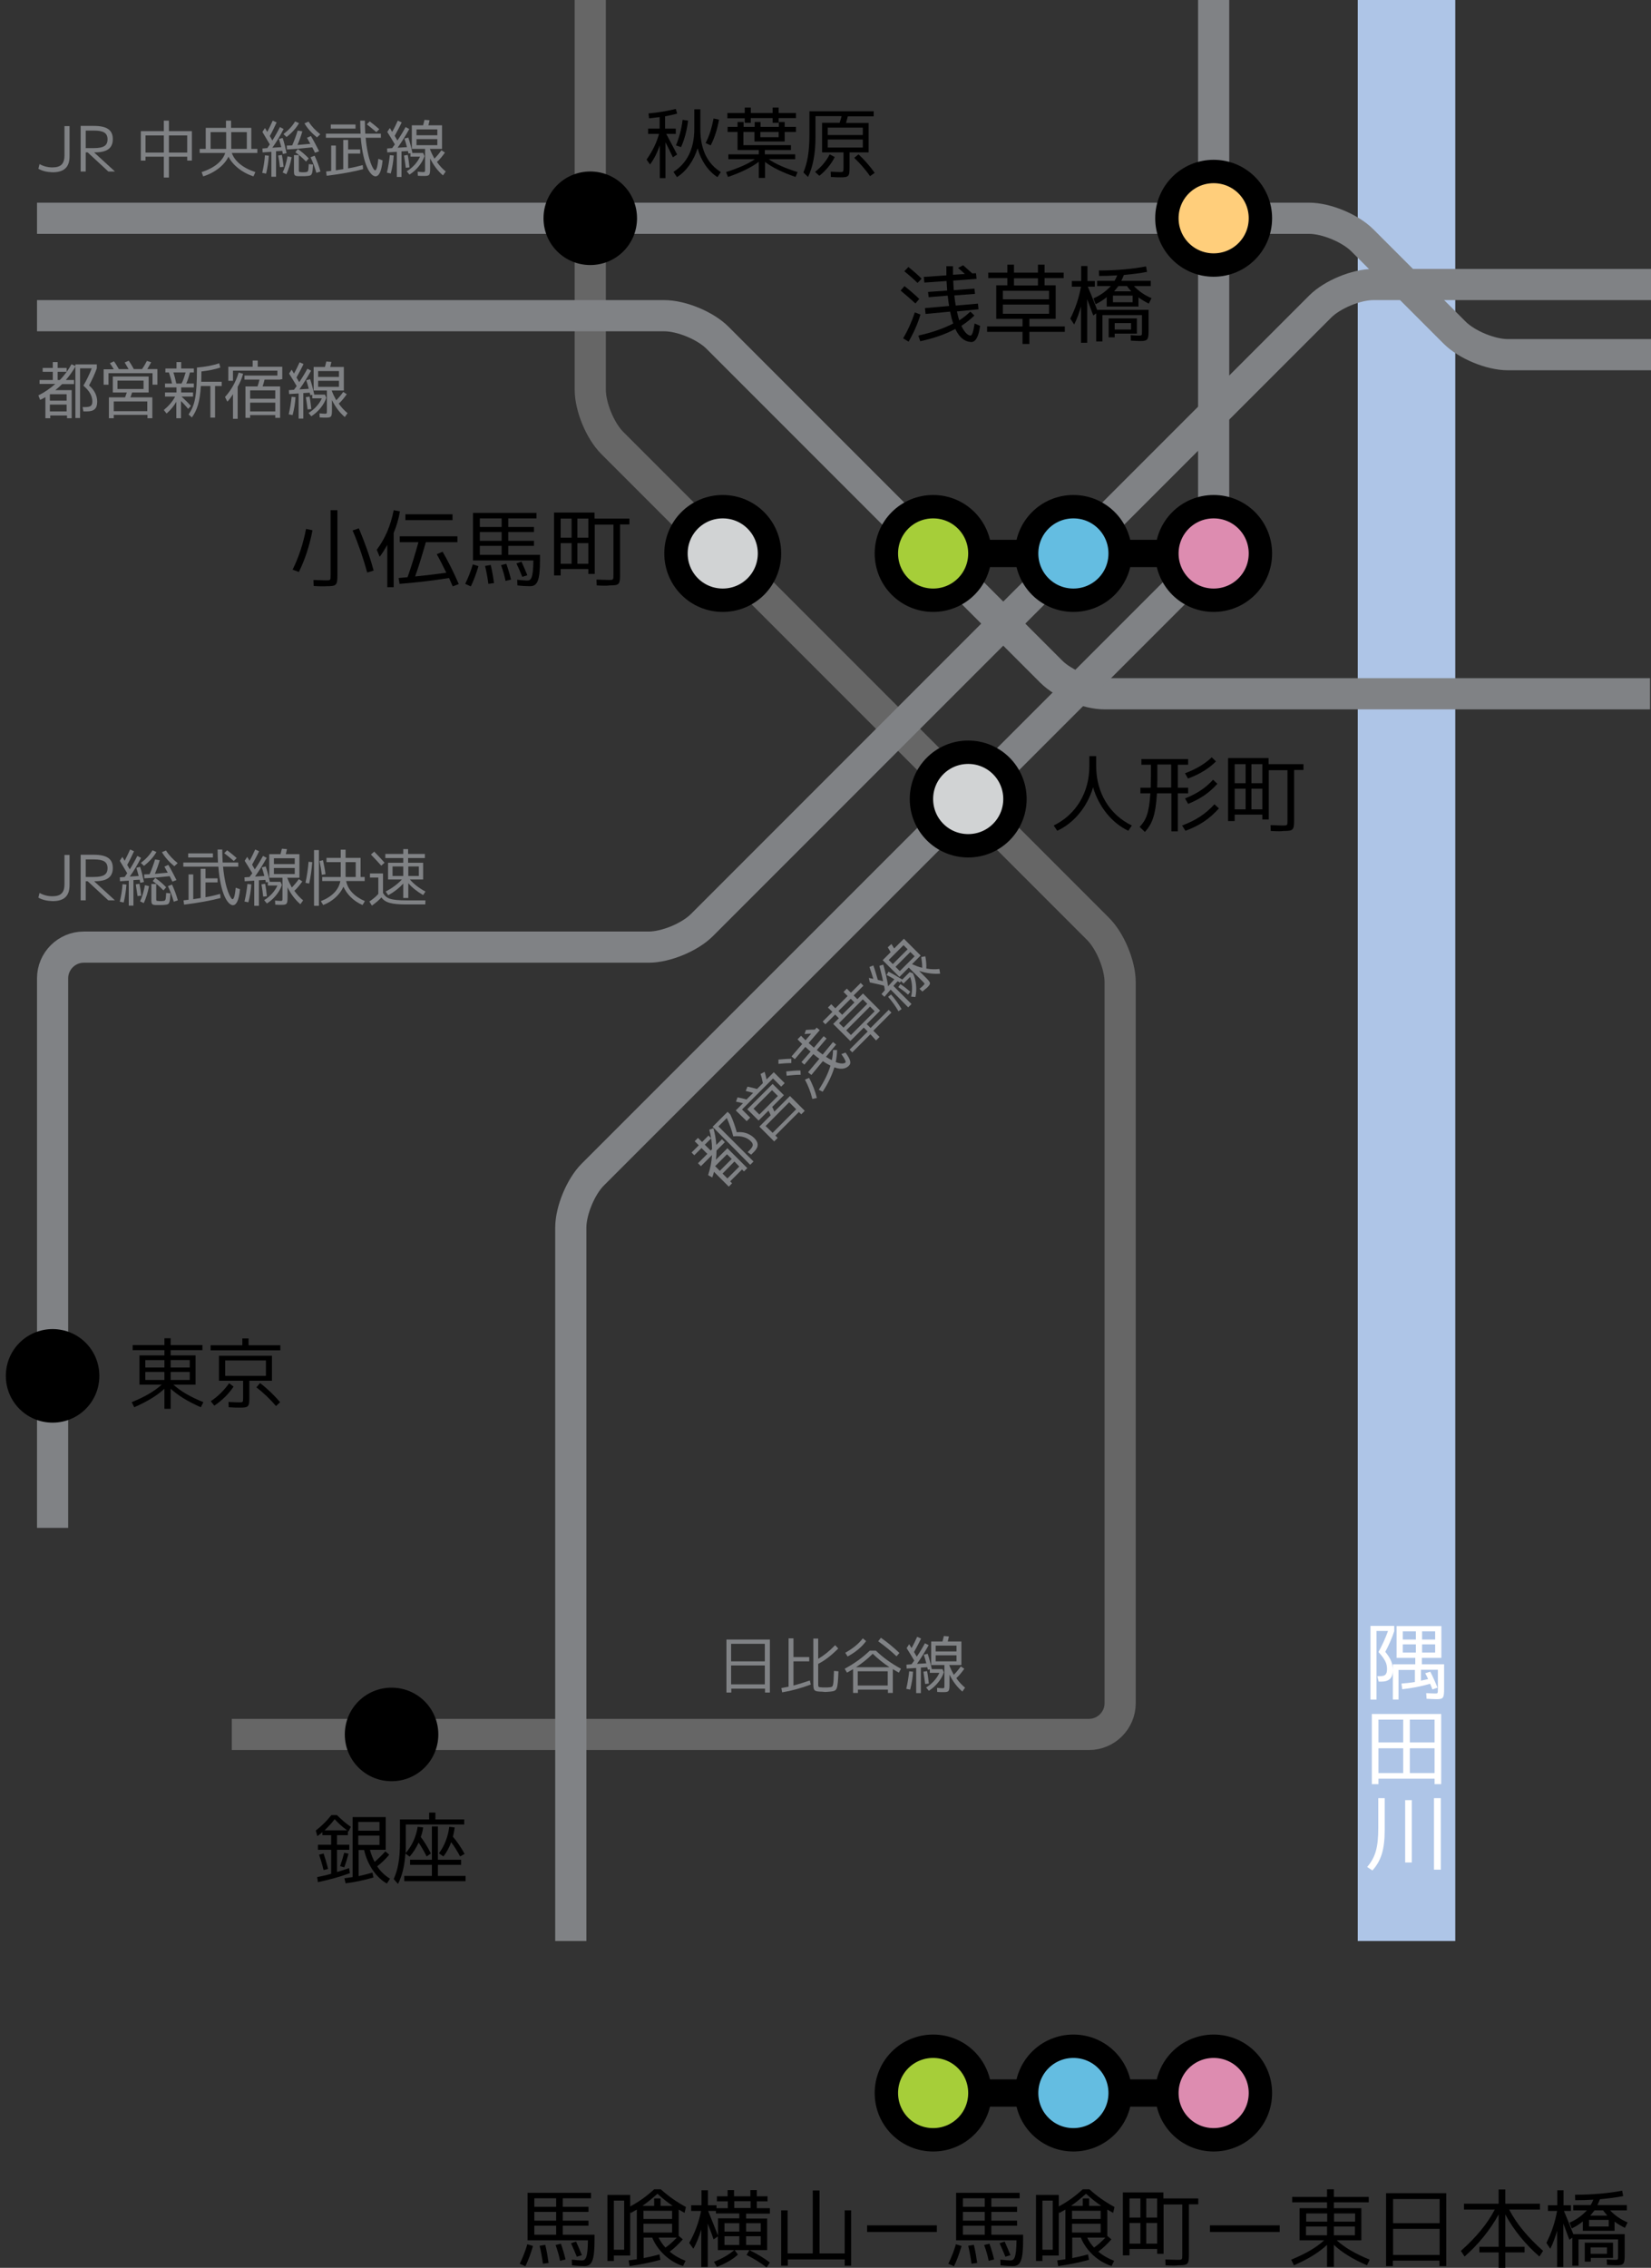 <?xml version="1.0" encoding="utf-8"?>
<!-- Generator: Adobe Illustrator 26.3.1, SVG Export Plug-In . SVG Version: 6.00 Build 0)  -->
<svg version="1.1" id="Layer_1" xmlns="http://www.w3.org/2000/svg" xmlns:xlink="http://www.w3.org/1999/xlink" x="0px" y="0px"
	 viewBox="0 0 847.5 1163.7" style="enable-background:new 0 0 847.5 1163.7;" xml:space="preserve">
<rect x="0" y="0" width="847.5" height="1163.7" fill="#333333" stroke="none"/>
<style type="text/css">
	.st0{fill:none;stroke:#666666;stroke-width:16;}
	.st1{fill:none;stroke:#AEC5E7;stroke-width:50.066;}
	.st2{fill:none;stroke:#808285;stroke-width:16;}
	.st3{fill-rule:evenodd;clip-rule:evenodd;fill:none;stroke:#000000;stroke-width:14;}
	.st4{fill-rule:evenodd;clip-rule:evenodd;fill:#DD8CB0;}
	.st5{fill:none;stroke:#000000;stroke-width:12;stroke-linejoin:round;}
	.st6{fill-rule:evenodd;clip-rule:evenodd;fill:#D1D3D4;}
	.st7{fill:none;stroke:#000000;stroke-width:12;stroke-miterlimit:10;}
	.st8{fill-rule:evenodd;clip-rule:evenodd;fill:#A6CE39;}
	.st9{fill-rule:evenodd;clip-rule:evenodd;}
	.st10{fill-rule:evenodd;clip-rule:evenodd;fill:#64BDE1;}
	.st11{fill:#FFFFFF;}
	.st12{fill:#808285;}
	.st13{fill-rule:evenodd;clip-rule:evenodd;fill:#FFCE7B;}
</style>
<g id="tokyometro-hibiya_00000120517457733075964890000013489163137840321161_">
	<path class="st0" d="M119,890h440c8.8,0,16-7.2,16-16V504c0-8.8-5.1-21.1-11.3-27.3L314.3,227.3c-6.2-6.2-11.3-18.5-11.3-27.3V0"/>
</g>
<g id="隅田川_00000020360285629321806100000001242094185385135293_">
	<line class="st1" x1="722" y1="996" x2="722" y2="0"/>
</g>
<g id="toei-shinjuku_00000144302892125643612830000006780101315804304273_">
	<path class="st2" d="M847,356l-280,0c-8.8,0-21.1-5.1-27.3-11.3L368.3,173.3c-6.2-6.2-18.5-11.3-27.3-11.3l-322,0"/>
</g>
<line class="st3" x1="479" y1="284" x2="623" y2="284"/>
<g id="toei-asakusa_00000034060556619680681230000017385263420310280080_">
	<path class="st2" d="M623,0v268c0,8.8-5.1,21.1-11.3,27.3L304.3,602.7c-6.2,6.2-11.3,18.5-11.3,27.3v366"/>
</g>
<g id="ST150_00000129167785155440395630000013047841131035994557_">
	<g>
		<path class="st4" d="M623,260c-13.3,0-24,10.7-24,24c0,13.3,10.7,24,24,24c13.3,0,24-10.7,24-24C647,270.7,636.3,260,623,260z"/>
	</g>
	<g>
		<path class="st5" d="M623,260c-13.3,0-24,10.7-24,24c0,13.3,10.7,24,24,24c13.3,0,24-10.7,24-24C647,270.7,636.3,260,623,260z"/>
	</g>
</g>
<g id="ST150_00000063594764743912772760000000344686949752457607_">
	<g>
		<path class="st6" d="M497,386c-13.3,0-24,10.7-24,24c0,13.3,10.7,24,24,24c13.3,0,24-10.7,24-24C521,396.7,510.3,386,497,386z"/>
	</g>
	<g>
		<path class="st7" d="M497,386c-13.3,0-24,10.7-24,24c0,13.3,10.7,24,24,24c13.3,0,24-10.7,24-24C521,396.7,510.3,386,497,386z"/>
	</g>
</g>
<g id="ST150_00000042719862289543224540000007168224242938404490_">
	<g>
		<path class="st8" d="M479,260c-13.3,0-24,10.7-24,24c0,13.3,10.7,24,24,24c13.3,0,24-10.7,24-24C503,270.7,492.3,260,479,260z"/>
	</g>
	<g>
		<path class="st5" d="M479,260c-13.3,0-24,10.7-24,24c0,13.3,10.7,24,24,24c13.3,0,24-10.7,24-24C503,270.7,492.3,260,479,260z"/>
	</g>
</g>
<g id="jr-soburapid_00000073695778151093028050000006874143537323438230_">
	<path class="st2" d="M27,784V502c0-8.8,7.2-16,16-16h290c8.8,0,21.1-5.1,27.3-11.3l317.4-317.4c6.2-6.2,18.5-11.3,27.3-11.3
		l142.5,0"/>
</g>
<g id="ST150_00000115487961598598214210000001011969410184952247_">
	<g>
		<path class="st9" d="M27,682c-13.3,0-24,10.7-24,24c0,13.3,10.7,24,24,24c13.3,0,24-10.7,24-24C51,692.7,40.3,682,27,682z"/>
	</g>
</g>
<g id="ST150_00000083803058822033271720000004169943161042707126_">
	<g>
		<path class="st10" d="M551,260c-13.3,0-24,10.7-24,24c0,13.3,10.7,24,24,24c13.3,0,24-10.7,24-24C575,270.7,564.3,260,551,260z"/>
	</g>
	<g>
		<path class="st5" d="M551,260c-13.3,0-24,10.7-24,24c0,13.3,10.7,24,24,24c13.3,0,24-10.7,24-24C575,270.7,564.3,260,551,260z"/>
	</g>
</g>
<line class="st3" x1="479" y1="1074" x2="623" y2="1074"/>
<g id="ST150_00000016057499080783635370000001241836466623443612_">
	<g>
		<path class="st4" d="M623,1050c-13.3,0-24,10.7-24,24c0,13.3,10.7,24,24,24c13.3,0,24-10.7,24-24C647,1060.7,636.3,1050,623,1050z
			"/>
	</g>
	<g>
		<path class="st5" d="M623,1050c-13.3,0-24,10.7-24,24c0,13.3,10.7,24,24,24c13.3,0,24-10.7,24-24C647,1060.7,636.3,1050,623,1050z
			"/>
	</g>
</g>
<g id="ST150_00000177482416185532954270000008169452966800173474_">
	<g>
		<path class="st8" d="M479,1050c-13.3,0-24,10.7-24,24c0,13.3,10.7,24,24,24c13.3,0,24-10.7,24-24C503,1060.7,492.3,1050,479,1050z
			"/>
	</g>
	<g>
		<path class="st5" d="M479,1050c-13.3,0-24,10.7-24,24c0,13.3,10.7,24,24,24c13.3,0,24-10.7,24-24C503,1060.7,492.3,1050,479,1050z
			"/>
	</g>
</g>
<g id="ST150_00000157990931922356129060000012394423859071550359_">
	<g>
		<path class="st10" d="M551,1050c-13.3,0-24,10.7-24,24c0,13.3,10.7,24,24,24c13.3,0,24-10.7,24-24C575,1060.7,564.3,1050,551,1050
			z"/>
	</g>
	<g>
		<path class="st5" d="M551,1050c-13.3,0-24,10.7-24,24c0,13.3,10.7,24,24,24c13.3,0,24-10.7,24-24C575,1060.7,564.3,1050,551,1050z
			"/>
	</g>
</g>
<g id="ST150_00000093176766776936595320000001808769822187947912_">
	<g>
		<path class="st9" d="M201,866c-13.3,0-24,10.7-24,24c0,13.3,10.7,24,24,24c13.3,0,24-10.7,24-24C225,876.7,214.3,866,201,866z"/>
	</g>
</g>
<g id="ST150_00000088132964706986868510000003571720036522487213_">
	<g>
		<path class="st6" d="M371,260c-13.3,0-24,10.7-24,24c0,13.3,10.7,24,24,24c13.3,0,24-10.7,24-24C395,270.7,384.3,260,371,260z"/>
	</g>
	<g>
		<path class="st7" d="M371,260c-13.3,0-24,10.7-24,24c0,13.3,10.7,24,24,24c13.3,0,24-10.7,24-24C395,270.7,384.3,260,371,260z"/>
	</g>
</g>
<g>
	<path class="st11" d="M703.6,834.3h12.1v2.7c-1.1,3.4-2.9,7.5-4.6,10.6c2.9,3.6,3.9,6.1,3.9,9.5c0,4.1-2.1,5.8-6,5.8h-1.3l-0.7-2.8
		h1.4c2.5,0,3.6-0.8,3.6-3.6c0-2.9-0.9-4.9-4.4-8.8c1.8-3.2,3.7-7.3,4.9-10.8h-5.9v35.2h-3.1V834.3z M715,854h11.5v-3.3h-9.6v-16.3
		h23v16.3h-10v3.3h11.4v12.4c0,5-0.4,5.5-3.9,5.5c-0.9,0-2.7-0.1-5.1-0.2l-0.2-2.9c2.2,0.1,3.7,0.2,4.5,0.2c1.5,0,1.5,0,1.5-2.6
		v-9.6h-8.7v5.6c1.2-0.3,2.5-0.5,3.7-0.8c-0.5-1.1-1-2.1-1.5-3l2.6-0.8c1.3,2.5,2.7,5.6,3.7,8.2l-2.6,0.9c-0.4-0.9-0.7-1.9-1.2-2.9
		c-4.7,1.4-9.7,2.3-14.3,2.8l-0.4-2.9c2.2-0.2,4.5-0.4,6.9-0.8v-6.2h-8.4v15.2H715V854z M720.1,841.3h6.7v-4.2h-6.7V841.3z
		 M720.1,848h6.7v-4.2h-6.7V848z M736.7,841.3v-4.2h-6.7v4.2H736.7z M736.7,848v-4.2h-6.7v4.2H736.7z"/>
	<path class="st11" d="M704.2,879.5h35.6v36h-3.4v-2.8h-28.8v2.8h-3.4V879.5z M707.6,894.1h12.7v-11.7h-12.7V894.1z M707.6,909.8
		h12.7v-12.7h-12.7V909.8z M723.7,882.4v11.7h12.7v-11.7H723.7z M723.7,909.8h12.7v-12.7h-12.7V909.8z"/>
	<path class="st11" d="M701.8,958c4.2-4.9,5.7-9.9,5.7-20v-15.3h3.3v16.4c0,9.9-1.8,15.7-6.3,20.7L701.8,958z M721.3,923.7h3.4v32
		h-3.4V923.7z M736.1,922.7h3.5v36.7h-3.5V922.7z"/>
</g>
<g>
	<path d="M84.4,712.6c-3.6,3.4-8.8,6.6-15.5,9.5l-1.3-2.6c6.7-2.7,11.8-5.7,15.4-9H71.6v-15h12.8v-2.7H68.1v-2.6h16.3v-3.5h3.2v3.5
		h16.3v2.6H87.6v2.7h12.8v15H89c3.6,3.3,8.7,6.3,15.4,9l-1.3,2.6c-6.7-2.9-11.8-6.1-15.5-9.5v10.3h-3.2V712.6z M74.6,697.9v3.8h9.8
		v-3.8H74.6z M84.4,704h-9.8v4.1h9.8V704z M87.6,701.7h9.8v-3.8h-9.8V701.7z M97.4,708.1V704h-9.8v4.1H97.4z"/>
	<path d="M108.1,690.3h16.3v-3.5h3.2v3.5h16.3v2.6h-35.8V690.3z M108.2,719c3.8-2.5,7-5.8,9.4-9.2l2.3,1.7c-2.4,3.7-6,7.2-9.9,9.8
		L108.2,719z M117.4,722.1l-0.1-2.7c2.6,0.1,4.3,0.2,5.4,0.2c2,0,2.1,0,2.1-2.3v-8.8h-12.4v-12.8h27.2v12.8H128v8.8
		c0,4.6-0.5,5-4.9,5C121.9,722.3,120.1,722.3,117.4,722.1z M115.6,706h20.9v-7.9h-20.9V706z M131.6,711.9l1.9-2.2
		c3.8,2.9,7.2,6.2,10.3,9.8l-2.1,2C138.7,718,135.3,714.7,131.6,711.9z"/>
</g>
<g>
	<path d="M338.7,74.6c-1.3,3.7-2.9,6.9-5,9.8l-1.8-2.5c3.2-4.6,5.2-8.8,6.4-13.2h-5.6V66h5.9v-5.9c-1.8,0.2-3.5,0.4-5.4,0.6
		l-0.3-2.5c4.6-0.4,9.5-1.2,14-2.3l0.7,2.4c-1.9,0.5-4,1-6.2,1.4V66h5.5v2.7H342c2,3.8,3.9,7.4,5.6,10.6l-2.2,1.4
		c-1.2-2.5-2.4-5-3.8-7.7v18.4h-2.9V74.6z M345.7,88.2c6.8-4.3,10.7-11.6,10.7-22V56.1h3.1v10.2c0,10.5,3.7,17.7,10.5,22l-1.7,2.6
		c-4.7-3-8.4-8.3-10.2-14.8c-2,6.4-5.8,11.8-10.6,14.8L345.7,88.2z M347,74.6c1.6-3.9,2.8-8.2,3.4-13.1l2.8,0.4
		c-0.6,5-1.8,9.6-3.6,13.6L347,74.6z M362.2,73.4c1.9-3.6,3.2-7.9,4.1-12.6l2.8,0.6c-0.9,4.9-2.3,9.4-4.3,13.2L362.2,73.4z"/>
	<path d="M389.4,83.1c-3.7,2.8-9,5.4-15.7,7.7l-1-2.5c6.3-2,11.3-4.2,14.8-6.6h-13.6v-2.5h15.6V77h-10.9v-9.3h-5.1v-2.6h5.1v-2.5
		h3.1v2.5h5.7v-2.5h3v2.5h9.4v-2.5h3v2.5h5.8v2.6h-5.8v4.9h-15.5v-4.9h-5.7v6.8H406V77h-13.4v2.2h15.6v2.5h-13.6
		c3.4,2.4,8.4,4.6,14.8,6.6l-1,2.5c-6.8-2.3-12-4.9-15.7-7.7v8.2h-3.2V83.1z M382.3,60.7h-8.9V58h8.9v-2.8h3.1V58h11.2v-2.8h3.1V58
		h8.9v2.6h-8.9V63h-3.1v-2.4h-11.2V63h-3.1V60.7z M390.3,70.4h9.4v-2.7h-9.4V70.4z"/>
	<path d="M412.4,88.5c2.1-5,3.1-10.8,3.1-19.5V57.1h33v2.6h-13.3c-0.3,1.2-0.6,2.3-0.9,3.4h11.6v15.1h-9.8v7.7
		c0,4.6-0.4,5.1-4.6,5.1c-1,0-2.7,0-5-0.2l-0.1-2.7c2.2,0.1,3.8,0.2,4.7,0.2c1.8,0,1.9,0,1.9-2.4v-7.7h-11V63h9
		c0.4-1.1,0.7-2.2,1-3.4h-13.4v11.2c0,8.3-1.4,15-3.8,20L412.4,88.5z M418.4,88.2c3.1-2.4,5.8-5.6,7.5-9l2.6,1.4
		c-1.8,3.6-4.6,7-7.9,9.6L418.4,88.2z M424.9,69.3h18v-3.8h-18V69.3z M424.9,75.7h18v-4.1h-18V75.7z M438.5,81l2.2-1.8
		c3.1,2.9,5.9,6.1,8.3,9.5l-2.4,1.7C444.3,87,441.4,83.8,438.5,81z"/>
</g>
<g>
	<path d="M540.9,423.6c11.4-5.6,18.3-16.8,18.3-30.5v-5.1h3.5v5.1c0,13.7,6.9,25,18.3,30.5l-1.8,2.7c-8.5-4-15.2-12.4-18.1-22.3
		c-2.9,9.9-9.7,18.3-18.4,22.3L540.9,423.6z"/>
	<path d="M585,424.3c3.2-3.3,4.9-7,5.5-17.2h-5.1v-2.9h5.3c0-2.1,0.1-4.5,0.1-7.1v-4.7h-4.9v-2.9h24v2.9h-5.3v11.8h5.3v2.9h-5.3
		v19.5h-3.3v-19.5h-7.4c-0.7,11.4-2.6,15.9-6.2,19.8L585,424.3z M601.2,404.1v-11.8h-7.1v4.7c0,2.6,0,5-0.1,7.1H601.2z M606.8,423.6
		c7-2.6,12-5.9,16.6-10.9l2.3,2.1c-4.8,5.4-10,8.9-17.2,11.5L606.8,423.6z M608.3,396.8c5.6-2.1,10.2-4.8,13.7-8.2l2.2,2.1
		c-3.7,3.7-8.4,6.6-14.4,8.8L608.3,396.8z M608.3,409.7c6.1-2.4,10.6-5.4,14.4-9.6l2.2,2.1c-4,4.5-8.6,7.7-15,10.3L608.3,409.7z"/>
	<path d="M652.3,426.4l-0.1-3c3.3,0.1,5.3,0.2,6.1,0.2c2.6,0,2.6,0,2.6-2.6v-25.8h-9.6v25.3H648v-2.5h-14.2v3.3h-3.4v-32.3h20.8v3.1
		h17.9v3h-4.8v25.8c0,5.1-0.5,5.5-5.5,5.5C658,426.6,655.9,426.6,652.3,426.4z M633.8,401.9h5.6v-9.8h-5.6V401.9z M633.8,415.3h5.6
		v-10.6h-5.6V415.3z M642.4,392.1v9.8h5.6v-9.8H642.4z M642.4,415.3h5.6v-10.6h-5.6V415.3z"/>
</g>
<g>
	<path d="M150.2,292.3c3.1-6.2,5.5-13.5,6.9-20.9l3.3,0.7c-1.4,7.6-3.8,15-7,21.4L150.2,292.3z M161,300.7l-0.1-3.1
		c3.2,0.1,5.5,0.2,6.4,0.2c2.4,0,2.4,0,2.4-2.6v-33.4h3.5v33.4c0,5.1-0.5,5.6-5.5,5.6C166.6,300.9,164.4,300.9,161,300.7z
		 M181,272.2l3.2-1.1c3,7.1,5.6,14.3,7.6,21.7l-3.3,1C186.5,286.5,184,279.2,181,272.2z"/>
	<path d="M193.4,282.1c4.2-5.6,7.1-12.2,8.7-20.3l3.2,0.6c-0.7,4-1.8,7.7-3.2,11v27.9h-3.3v-21.7c-1.2,2.2-2.6,4.4-3.9,6.1
		L193.4,282.1z M204.6,296.6c1.5-0.1,3-0.3,4.6-0.4c1.9-5.3,3.8-11.5,5.6-18h-9.6v-3h29.6v3h-16.2c-1.8,6.3-3.6,12.3-5.5,17.6
		c5.2-0.5,10.6-1.2,16-1.9c-1.6-3.3-3.3-6.7-4.9-9.5l3-1.3c2.9,4.9,6.1,11.5,8.3,16.6l-3.1,1.2c-0.6-1.3-1.2-2.8-1.9-4.3
		c-8.8,1.4-17.5,2.4-25.4,3L204.6,296.6z M208.1,263.9h24.2v3h-24.2V263.9z"/>
	<path d="M238.8,299.6c1.6-3.3,2.8-6.3,3.9-10l2.9,0.9c-1.1,3.7-2.3,7.1-3.9,10.4L238.8,299.6z M265.6,300.4l-0.1-2.9
		c2,0.2,4.1,0.4,5.1,0.4c1.9,0,3.1-0.9,3.2-10.3h-31v-24.4h32.6v2.8h-14.5v4.4h13.2v2.6h-13.2v4.5h13.2v2.6h-13.2v4.6h16.3v2.3
		c0,11-1.3,13.8-5.2,13.8C270.5,300.8,268.2,300.7,265.6,300.4z M257.5,266h-11.2v4.4h11.2V266z M257.5,273h-11.2v4.5h11.2V273z
		 M246.3,280.1v4.6h11.2v-4.6H246.3z M249,290.4l2.9-0.5c0.8,3.3,1.3,6.4,1.7,9.3l-2.9,0.4C250.3,296.7,249.8,293.7,249,290.4z
		 M257.2,290l2.7-0.7c1,2.8,1.8,5.5,2.4,8.1l-2.8,0.7C259,295.4,258.2,292.8,257.2,290z M265.1,289.1l2.6-0.9c1.1,2.5,2.1,4.7,3,7
		l-2.6,0.8C267.2,293.7,266.2,291.5,265.1,289.1z"/>
	<path d="M306.3,300.4l-0.1-3c3.3,0.1,5.3,0.2,6.1,0.2c2.6,0,2.6,0,2.6-2.6v-25.8h-9.6v25.3H302v-2.5h-14.2v3.3h-3.4v-32.3h20.8v3.1
		h17.9v3h-4.8v25.8c0,5.1-0.5,5.5-5.5,5.5C312,300.6,309.9,300.6,306.3,300.4z M287.8,275.9h5.6v-9.8h-5.6V275.9z M287.8,289.3h5.6
		v-10.6h-5.6V289.3z M296.4,266.1v9.8h5.6v-9.8H296.4z M296.4,289.3h5.6v-10.6h-5.6V289.3z"/>
</g>
<g>
	<path d="M462.3,149.1l2-2.3c2.8,2.2,5.3,4.4,7.6,6.6l-2,2.3C467.6,153.6,465.1,151.4,462.3,149.1z M463.6,173.6
		c2.4-4,4.5-8.7,6-13.3l2.9,1.1c-1.4,4.8-3.7,9.8-6.1,13.9L463.6,173.6z M464.2,139.2l2.1-2.2c2.5,2,4.8,4,6.8,6l-2.1,2.2
		C469,143.2,466.7,141.2,464.2,139.2z M490.4,168.8c-5.1,2.7-11,4.8-18,6.3l-1-2.9c7.2-1.6,13.1-3.7,17.9-6.2
		c-0.6-1.7-1.1-3.7-1.6-6.1l-12.6,1.2l-0.3-3l12.4-1.1c-0.3-1.6-0.5-3.4-0.7-5.3l-9.8,0.8l-0.3-2.7l9.8-0.7
		c-0.1-1.5-0.2-3.2-0.3-4.9l-11.4,0.8l-0.3-2.9l11.6-0.8c0-1.5,0-3,0-4.7h3.4c0,1.5,0,3,0,4.4l6.1-0.4c-1.1-1.1-2.4-2.2-3.5-3.1
		l2.6-1.4c1.5,1.3,3.1,2.8,4.7,4.2l1.9-0.1l0.3,2.9l-12,0.9c0.1,1.7,0.2,3.3,0.3,4.9l10.6-0.8l0.3,2.7l-10.6,0.8
		c0.2,1.9,0.4,3.7,0.7,5.2l11.4-1l0.3,2.9l-11.1,1.1c0.4,1.8,0.8,3.3,1.2,4.6c2.2-1.4,4-2.9,5.7-4.5l2.1,2c-2,1.9-4.2,3.7-6.7,5.3
		c1.8,3.9,3.7,5,4.7,5c0.7,0,1.4-1.6,2.1-6.2l2.8,1.2c-0.8,6.1-2.5,8.3-4.5,8.3C496.5,175.4,493.1,174.6,490.4,168.8z"/>
	<path d="M524.9,170.3h-18.2v-2.8h18.2v-3.9h-13.5v-17.2h5.7v-3.7h-9.8v-2.8h9.8v-4.1h3.4v4.1h12.3v-4.1h3.4v4.1h9.8v2.8h-9.8v3.7
		h5.7v17.2h-13.5v3.9h18.2v2.8h-18.2v6.2h-3.5V170.3z M514.8,153.6h23.7v-4.4h-23.7V153.6z M514.8,161h23.7v-4.7h-23.7V161z
		 M520.5,142.8v3.7h12.3v-3.7H520.5z"/>
	<path d="M555.1,156.6c-1,3.6-2.2,7-3.7,9.9l-2-3c2.7-5.3,4.4-10.5,5.5-16.4h-4.7v-2.9h4.8v-7.7h3.2v7.7h3.8v2.9h-3.6
		c1.6,3.8,3.2,7.7,4.8,11.9h26.4v10.5c0,4.9-0.4,5.5-4.4,5.5c-0.8,0-2.6-0.1-4.7-0.2l-0.1-2.8c2.6,0.2,3.7,0.2,4.1,0.2
		c1.7,0,1.7,0,1.7-2.2v-8.3h-20.3v13.5h-3.2v-14.4l-1.5,1.1c-1.1-2.9-2.1-5.6-3.1-8.3v22.3h-3.2V156.6z M561.3,153.1
		c3.7-1.6,6.6-3.8,8.9-6.3h-7v-2.7h8.9c0.6-0.9,1-1.8,1.4-2.8c-3,0.2-6.1,0.3-9.3,0.3l-0.1-2.8c8.7,0,17.6-0.8,24.2-2.1l0.5,2.8
		c-3.5,0.7-7.6,1.2-11.9,1.6c-0.4,1-0.8,2-1.3,3h15.1v2.7h-8.6c2.4,2.6,5.6,4.8,9,6.2l-1.4,2.8c-1.8-0.9-3.7-2-5.3-3.2v4.7h-16.3
		v-4.8c-1.7,1.4-3.6,2.6-5.7,3.6L561.3,153.1z M569.1,163.4h14.5v7.8h-11.4v1.9h-3.1V163.4z M571.3,155.1h10.1v-3.4h-10.1V155.1z
		 M578.5,146.8h-4.4c-0.7,0.9-1.4,1.8-2.2,2.7h8.8C579.9,148.6,579.1,147.7,578.5,146.8z M572.2,169.1h8.4v-3.3h-8.4V169.1z"/>
</g>
<g>
	<path d="M162.8,963.2c2.5-0.5,4.9-1,7.2-1.7v-12.3h-6.8v-2.6h6.8v-4.9h-4.5v-1.6c-0.8,0.8-1.7,1.4-2.6,2.1l-0.8-2.9
		c3-2.3,5.6-4.9,8-7.9h2.9c2.2,2.2,4.4,4.2,7.1,6l-1.2,2.4c-0.1-0.1-0.2-0.2-0.3-0.2v2.1H173v4.9h6.3v2.6H173v11.4
		c2-0.6,4.1-1.3,6.2-2l0.4,2.6c-5.5,2-10.8,3.4-16.4,4.6L162.8,963.2z M163.8,951.7l2.3-0.6c0.8,2.3,1.6,5,2.3,7.9l-2.3,0.6
		C165.4,956.7,164.6,954,163.8,951.7z M171.8,933.5c-1.6,2.1-3.4,4-5.2,5.7h11.6C175.8,937.5,173.8,935.7,171.8,933.5z M174.6,957.6
		c0.8-2.3,1.5-4.7,2.1-6.9l2.2,0.5c-0.6,2.2-1.3,4.7-2.2,7L174.6,957.6z M176.8,963.8c1.4-0.2,2.8-0.4,4.2-0.6v-30.8h17v16.8h-8.1
		c0.6,2.3,1.4,4.3,2.4,6.2c1.9-1.6,3.8-3.5,5.5-5.4l2,1.7c-1.8,2.2-4,4.3-6.2,6c1.8,2.6,4,4.8,6.6,6.3l-1.6,2.5
		c-5.4-3-9.9-9.4-11.7-17.2h-2.8v13.4c2.3-0.5,4.7-1.1,7.1-1.8l0.5,2.5c-4.9,1.4-9.4,2.4-14.3,3L176.8,963.8z M183.9,939.4h10.9
		v-4.5h-10.9V939.4z M183.9,946.7h10.9v-4.8h-10.9V946.7z"/>
	<path d="M202.1,964.2c2.2-4.9,3.2-10.3,3.2-19v-11.6h15v-3.5h3.2v3.5h14.8v2.6h-30v11c0,1.3,0,2.5-0.1,3.7
		c3.2-3.6,5.4-8.3,6.2-13.5l2.8,0.3c-0.2,1.7-0.6,3.3-1.2,4.9c1.8,2.4,3.6,5.3,5.2,8.5l-2.2,1.5c-1.3-2.6-2.7-5-4.1-7.1
		c-1.2,2.6-2.7,5-4.6,7.2l-2.2-1.6c-0.4,6.2-1.6,11.3-3.8,15.6L202.1,964.2z M207.5,962.6h14.2v-5.7h-11.2v-2.6h11.2v-17.1h3.1v17.1
		h11.9v2.6h-11.9v5.7H239v2.7h-31.5V962.6z M225.3,951c2.8-3.7,4.7-8.5,5.3-13.6l2.8,0.3c-0.2,1.6-0.5,3.2-0.9,4.8
		c2.1,2.4,4.2,5.5,6,8.8l-2.3,1.3c-1.4-2.6-3-5.2-4.6-7.3c-1,2.7-2.3,5.2-4,7.3L225.3,951z"/>
</g>
<g>
	<path d="M266.8,1161.6c1.6-3.3,2.8-6.3,3.9-10l2.9,0.9c-1.1,3.7-2.3,7.1-3.9,10.4L266.8,1161.6z M293.6,1162.4l-0.1-2.9
		c2,0.2,4.1,0.4,5.1,0.4c1.9,0,3.1-0.9,3.2-10.3h-31v-24.4h32.6v2.8h-14.5v4.4h13.2v2.6h-13.2v4.5h13.2v2.6h-13.2v4.6h16.3v2.3
		c0,11-1.3,13.8-5.2,13.8C298.5,1162.8,296.2,1162.7,293.6,1162.4z M285.5,1128h-11.2v4.4h11.2V1128z M285.5,1135h-11.2v4.5h11.2
		V1135z M274.3,1142.1v4.6h11.2v-4.6H274.3z M277,1152.4l2.9-0.5c0.8,3.3,1.3,6.4,1.7,9.3l-2.9,0.4
		C278.3,1158.7,277.8,1155.7,277,1152.4z M285.2,1152l2.7-0.7c1,2.8,1.8,5.5,2.4,8.1l-2.8,0.7C287,1157.4,286.2,1154.8,285.2,1152z
		 M293.1,1151.1l2.6-0.9c1.1,2.5,2.1,4.7,3,7l-2.6,0.8C295.2,1155.7,294.2,1153.5,293.1,1151.1z"/>
	<path d="M322.7,1159.9c1.4-0.2,2.8-0.4,4.2-0.6v-25.5c-1,0.6-2.1,1.2-3.2,1.8l-0.2-0.7v22.5h-8.4v2.8h-3.3v-33.9h11.7v5.9
		c4.8-2.6,8.5-5.3,12.3-8.8h3.4c3.9,3.5,7.8,6.3,12.9,9.1l-0.7,3c-1-0.6-2-1.1-3-1.7v13.5l2.1,1.8c-2,2.3-4.3,4.5-6.7,6.3
		c2.2,1.9,5,3.5,8.1,4.7l-1.3,2.7c-7-2.3-12.9-7.7-15.8-14.6h-4.4v10.5c2.6-0.5,5.3-1.1,8.1-1.9l0.5,2.8c-5.5,1.5-10.6,2.5-15.8,3.2
		L322.7,1159.9z M315.1,1154.4h5.3v-25.2h-5.3V1154.4z M337.5,1125.7c-2.5,2.2-5,4.3-7.7,6.2h6v-3.8h3.3v3.8h6.2
		C342.5,1130,340,1128,337.5,1125.7z M330.3,1138.6H345v-4.2h-14.7V1138.6z M330.3,1145.6H345v-4.5h-14.7V1145.6z M347.4,1148.2
		h-9.3c0.9,1.9,2.1,3.6,3.5,5.1C343.7,1151.9,345.6,1150.1,347.4,1148.2z"/>
	<path d="M368.6,1147.5l-2.3,1.6c-0.6-1.8-1.8-5.1-3-8.1l0,22.3H360v-19.3c-1.1,3.6-2.4,7-4.1,9.9l-2.1-3c2.9-5.1,4.9-10.5,6.1-16.4
		h-5.1v-2.9h5.3v-7.7h3.3v7.7h4.4v1.5h5.8v-3.5H368v-2.6h5.5v-3.2h3.3v3.2h8.4v-3.2h3.3v3.2h5.5v2.6h-5.5v3.5h6.7v2.8H383v2.5h10.8
		v16.2h-16.7l1.7,2.3c-2.4,2.3-6.5,4.7-10.8,6.3l-1.5-2.6c4.2-1.6,8-3.9,10.4-6h-8.4V1147.5z M368.6,1147.2v-8.9h10.9v-2.5h-12v-1.3
		h-4C364.6,1137.3,367.4,1144.2,368.6,1147.2z M379.5,1140.8h-7.6v4.3h7.6V1140.8z M371.9,1147.5v4.5h7.6v-4.5H371.9z M376.9,1133
		h8.4v-3.5h-8.4V1133z M383,1145.1h7.5v-4.3H383V1145.1z M383,1152h7.5v-4.5H383V1152z M383.2,1157.1l1.5-2.5
		c3.9,1.9,7.7,4.2,10.5,6.4l-1.7,2.5C390.6,1161.2,386.9,1158.9,383.2,1157.1z"/>
	<path d="M401,1134.2h3.3v22.1h12.9v-32.3h3.5v32.3h12.9v-22.1h3.3v28.4h-3.3v-3.2h-29.2v3.2H401V1134.2z"/>
	<path d="M445.1,1141.9h35.8v3.4h-35.8V1141.9z"/>
	<path d="M486.8,1161.6c1.6-3.3,2.8-6.3,3.9-10l2.9,0.9c-1.1,3.7-2.3,7.1-3.9,10.4L486.8,1161.6z M513.6,1162.4l-0.1-2.9
		c2,0.2,4.1,0.4,5.1,0.4c1.9,0,3.1-0.9,3.2-10.3h-31v-24.4h32.6v2.8h-14.5v4.4h13.2v2.6h-13.2v4.5h13.2v2.6h-13.2v4.6h16.3v2.3
		c0,11-1.3,13.8-5.2,13.8C518.5,1162.8,516.2,1162.7,513.6,1162.4z M505.5,1128h-11.2v4.4h11.2V1128z M505.5,1135h-11.2v4.5h11.2
		V1135z M494.3,1142.1v4.6h11.2v-4.6H494.3z M497,1152.4l2.9-0.5c0.8,3.3,1.3,6.4,1.7,9.3l-2.9,0.4
		C498.3,1158.7,497.8,1155.7,497,1152.4z M505.2,1152l2.7-0.7c1,2.8,1.8,5.5,2.4,8.1l-2.8,0.7C507,1157.4,506.2,1154.8,505.2,1152z
		 M513.1,1151.1l2.6-0.9c1.1,2.5,2.1,4.7,3,7l-2.6,0.8C515.2,1155.7,514.2,1153.5,513.1,1151.1z"/>
	<path d="M542.7,1159.9c1.4-0.2,2.8-0.4,4.2-0.6v-25.5c-1,0.6-2.1,1.2-3.2,1.8l-0.2-0.7v22.5h-8.4v2.8h-3.3v-33.9h11.7v5.9
		c4.8-2.6,8.5-5.3,12.3-8.8h3.4c3.9,3.5,7.8,6.3,12.9,9.1l-0.7,3c-1-0.6-2-1.1-3-1.7v13.5l2.1,1.8c-2,2.3-4.3,4.5-6.7,6.3
		c2.2,1.9,5,3.5,8.1,4.7l-1.3,2.7c-7-2.3-12.9-7.7-15.8-14.6h-4.4v10.5c2.6-0.5,5.3-1.1,8.1-1.9l0.5,2.8c-5.5,1.5-10.6,2.5-15.8,3.2
		L542.7,1159.9z M535.1,1154.4h5.3v-25.2h-5.3V1154.4z M557.5,1125.7c-2.5,2.2-5,4.3-7.7,6.2h6v-3.8h3.3v3.8h6.2
		C562.5,1130,560,1128,557.5,1125.7z M550.3,1138.6H565v-4.2h-14.7V1138.6z M550.3,1145.6H565v-4.5h-14.7V1145.6z M567.4,1148.2
		h-9.3c0.9,1.9,2.1,3.6,3.5,5.1C563.7,1151.9,565.6,1150.1,567.4,1148.2z"/>
	<path d="M598.3,1162.4l-0.1-3c3.3,0.1,5.3,0.2,6.1,0.2c2.6,0,2.6,0,2.6-2.6v-25.8h-9.6v25.3H594v-2.5h-14.2v3.3h-3.4v-32.3h20.8
		v3.1h17.9v3h-4.8v25.8c0,5.1-0.5,5.5-5.5,5.5C604,1162.6,601.9,1162.6,598.3,1162.4z M579.8,1137.9h5.6v-9.8h-5.6V1137.9z
		 M579.8,1151.3h5.6v-10.6h-5.6V1151.3z M588.4,1128.1v9.8h5.6v-9.8H588.4z M588.4,1151.3h5.6v-10.6h-5.6V1151.3z"/>
	<path d="M621.1,1141.9h35.8v3.4h-35.8V1141.9z"/>
	<path d="M681.2,1151.9c-4,3.8-9.6,7.3-17,10.5l-1.4-2.9c7.4-3,13-6.3,16.9-9.9h-12.6v-16.5h14.1v-3h-17.9v-2.8h17.9v-3.9h3.5v3.9
		h17.9v2.8h-17.9v3h14.1v16.5h-12.6c3.9,3.6,9.5,6.9,16.9,9.9l-1.4,2.9c-7.4-3.2-13-6.7-17-10.5v11.3h-3.5V1151.9z M670.5,1135.8
		v4.2h10.8v-4.2H670.5z M681.2,1142.5h-10.8v4.5h10.8V1142.5z M684.8,1140h10.8v-4.2h-10.8V1140z M695.5,1147v-4.5h-10.8v4.5H695.5z
		"/>
	<path d="M711.6,1125.4h30.8v37.4h-3.5v-2.8h-23.9v2.8h-3.5V1125.4z M715.1,1140.8h23.9v-12.4h-23.9V1140.8z M715.1,1157.1h23.9
		v-13.4h-23.9V1157.1z"/>
	<path d="M769.3,1155.8h-9.9v-2.9h9.9v-16.6c-4.4,8-10.4,15.4-17.5,21.6l-1.9-2.9c7.8-6.9,13.7-14,17.4-21.2h-15.8v-3h17.8v-7.3h3.4
		v7.3h17.8v3h-15.8c3.7,7.2,9.6,14.3,17.4,21.2l-1.9,2.9c-7.1-6.2-13.2-13.6-17.5-21.6v16.6h9.9v2.9h-9.9v7.9h-3.4V1155.8z"/>
	<path d="M799.5,1144c-1,3.6-2.2,7-3.7,9.9l-2-3c2.7-5.3,4.4-10.5,5.5-16.4h-4.7v-2.9h4.8v-7.7h3.2v7.7h3.8v2.9h-3.6
		c1.6,3.8,3.2,7.7,4.8,11.9h26.4v10.5c0,4.9-0.4,5.5-4.4,5.5c-0.8,0-2.6-0.1-4.7-0.2l-0.1-2.8c2.6,0.2,3.7,0.2,4.1,0.2
		c1.7,0,1.7,0,1.7-2.2v-8.3h-20.3v13.5h-3.2v-14.4l-1.5,1.1c-1.1-2.9-2.1-5.6-3.1-8.3v22.3h-3.2V1144z M805.7,1140.5
		c3.7-1.6,6.6-3.8,8.9-6.3h-7v-2.7h8.9c0.6-0.9,1-1.8,1.4-2.8c-3,0.2-6.1,0.3-9.3,0.3l-0.1-2.8c8.7,0,17.6-0.8,24.2-2.1l0.5,2.8
		c-3.5,0.7-7.6,1.2-11.9,1.6c-0.4,1-0.8,2-1.3,3h15.1v2.7h-8.6c2.4,2.6,5.6,4.8,9,6.2l-1.4,2.8c-1.8-0.9-3.7-2-5.3-3.2v4.7h-16.3
		v-4.8c-1.7,1.4-3.6,2.6-5.7,3.6L805.7,1140.5z M813.5,1150.8h14.5v7.8h-11.4v1.9h-3.1V1150.8z M815.7,1142.5h10.1v-3.4h-10.1
		V1142.5z M822.9,1134.2h-4.4c-0.7,0.9-1.4,1.8-2.2,2.7h8.8C824.3,1136,823.5,1135.1,822.9,1134.2z M816.5,1156.5h8.4v-3.3h-8.4
		V1156.5z"/>
</g>
<g>
	<path class="st12" d="M19.7,202.9c3.2-1.6,6.1-3.6,8.7-5.9h-8.1V195h6.8v-4.2h-5.2v-2h5.2v-3h2.5v3h4.6v2h-4.6v4.2h1.1
		c2.4-2.4,4.4-5.2,6-8.1l2.1,1c-1.4,2.5-3.1,4.9-5,7.1h4.2v2.1h-6.1c-1.1,1.1-2.3,2.1-3.5,3.1h8.4v14.4h-2.4v-1.4h-8.6v1.4h-2.5
		v-10.8c-0.9,0.5-1.8,1-2.7,1.4L19.7,202.9z M25.6,205.6h8.6v-3.3h-8.6V205.6z M25.6,207.6v3.5h8.6v-3.5H25.6z M38.8,187h10.9v2
		c-1,2.8-2.5,6.1-4,8.8c2.7,2.2,4.2,5.2,4.2,8.3c0,3.5-1.6,5-5.1,5h-2l-0.4-2.2h1.2c2.9,0,3.8-0.7,3.8-2.9c0-2.8-1.5-5.5-4.6-8.1
		c1.6-2.7,3.2-6,4.3-8.9h-6v25.5h-2.4V187z"/>
	<path class="st12" d="M53.2,189.5h5.2c-0.6-1.1-1.3-2.1-2-3.1l2.1-1c0.9,1.2,1.7,2.6,2.5,4H66c-0.7-1.2-1.4-2.4-2-3.4l2.1-0.9
		c0.9,1.3,1.8,2.8,2.6,4.3h4.2c1-1.4,1.8-2.8,2.5-4.2l2.2,0.7c-0.6,1.2-1.3,2.3-2,3.5h5.2v8h-2.5v-5.9H55.7v5.9h-2.5V189.5z
		 M55.9,203.9h8.3c0.3-0.8,0.6-1.6,0.9-2.5h-7.2v-8.2h18.4v8.2h-8.5c-0.3,0.9-0.5,1.7-0.9,2.5h11.3v10.7h-2.5v-1.7H58.4v1.7h-2.5
		V203.9z M58.4,211h17.2V206H58.4V211z M60.3,199.6h13.4v-4.3H60.3V199.6z"/>
	<path class="st12" d="M90.6,206c-1.3,2.3-3,4.4-5.1,6.2l-1.4-1.8c2.6-2.2,4.5-4.4,5.8-6.9h-5.2v-2.1h5.9v-2.6h-5.9v-2h3.6
		c-0.4-2-1-3.9-1.6-5.7h-1.8v-2h5.7v-3.3H93v3.3h6.5v2h-2c-0.5,2-1.1,4-1.9,5.7h3.9v2H93v2.6h6.1v2.1h-5.9c1.7,1.6,3.4,3.2,4.8,4.8
		l-1.4,1.5c-1.1-1.3-2.3-2.7-3.7-4v8.8h-2.4V206z M95.3,191.1H89c0.6,1.8,1.1,3.8,1.5,5.7h2.7C94.1,195.1,94.7,193.1,95.3,191.1z
		 M96.8,212.7c3.2-4.7,4.3-9.2,4.3-24.1c4.5-0.4,8.4-1.1,11.4-2.2l0.6,2.2c-2.7,0.9-6,1.6-9.7,2c0,1.9-0.1,3.7-0.1,5.3h10.5v2.2
		h-3.4v16.2H108v-16.2h-4.9c-0.5,8.2-1.9,12.3-4.6,16.1L96.8,212.7z"/>
	<path class="st12" d="M119.7,202.1c-0.9,1.5-2,3-3,4l-1.2-2.4c3.2-3.5,5.6-7.8,7-12.5l2.3,0.6c-0.7,2.5-1.6,4.6-2.8,6.7v16.4h-2.4
		V202.1z M117.1,188.2h12.6V185h2.6v3.2h12.6v6.4H144v0.2h-8.2c-0.3,1.2-0.6,2.4-1,3.5h9v16.1h-2.5v-1.4h-12.9v1.4H126v-16.1h6.2
		c0.4-1.1,0.7-2.3,1-3.5h-7.7v-2.1h16.9v-2.5h-22.8v5.2h-2.4V188.2z M128.4,204.6h12.9v-4.3h-12.9V204.6z M128.4,211.1h12.9v-4.5
		h-12.9V211.1z"/>
	<path class="st12" d="M148.2,212.6c0.7-2.9,1.2-6,1.5-9l2,0.2c-0.2,3.1-0.7,6.2-1.5,9.2L148.2,212.6z M153.3,201.9l-4.9,0.3l-0.1-2
		l2.6-0.2c0.5-0.6,0.9-1.3,1.4-1.9c-1.1-1.9-2.7-4.5-3.9-6.4l1.3-2c0.4,0.6,0.8,1.3,1.2,2c1.1-1.9,2-3.8,2.9-5.8l2,0.9
		c-1.1,2.4-2.4,4.7-3.6,6.9c0.5,0.9,1,1.7,1.4,2.4c1.5-2.2,2.9-4.5,4.2-6.9l1.9,1c-1.9,3.4-3.8,6.5-6,9.6l4.8-0.3
		c-0.4-1.5-0.8-3-1.3-4.4l2-0.5c0.8,2.3,1.6,5.4,2.1,7.8l-0.3,0.1h5.8l0.7,1.6c-1.1,3.6-4.3,7.4-7.7,9.5l-1.4-1.7
		c3-1.8,5.6-4.7,6.8-7.5h-4.9v-1.8l-1,0.2c-0.1-0.4-0.2-0.9-0.3-1.3l-3.3,0.2v13.1h-2.4V201.9z M157,203.8l1.9-0.3
		c0.4,2,0.7,4.5,0.9,6.4l-1.9,0.2C157.7,208.2,157.3,205.8,157,203.8z M164.1,214.2l-0.1-2.1c1.1,0.1,2.2,0.2,2.7,0.2
		c1.1,0,1.1,0,1.1-1.9v-10h-6.8v-12.1h5.8c0.3-1,0.5-2.1,0.7-2.8l2.6,0.2c-0.1,0.7-0.4,1.7-0.6,2.6h7v12.1h-6.2v0.1
		c0.6,1.6,1.4,3.3,2.3,4.9c1.2-1.2,2.4-2.6,3.6-4.3l1.8,1.2c-1.3,1.8-2.6,3.5-4.1,4.8c1.3,1.9,2.9,3.6,4.5,4.9l-1.4,2
		c-2.6-2.2-4.9-5.2-6.6-8.7v5c0,3.6-0.3,4-3.1,4C166.5,214.3,165.3,214.3,164.1,214.2z M163.4,193.4H174v-3h-10.7V193.4z
		 M163.4,198.5H174v-3.1h-10.7V198.5z"/>
</g>
<g id="toei-shinjuku_00000098924441361241865410000009857702411610455435_">
	<path class="st2" d="M847.5,182l-73.5,0c-8.8,0-21.1-5.1-27.3-11.3l-47.4-47.4c-6.2-6.2-18.5-11.3-27.3-11.3l-653,0"/>
</g>
<g>
	<path class="st12" d="M19.7,86.6l0.6-2.4c2.2,1.2,4.3,1.7,6.6,1.7c4.4,0,6.2-1.9,6.2-6.2v-15h2.6v15.5c0,5.6-2.8,8.2-8.7,8.2
		C24.2,88.3,21.8,87.8,19.7,86.6z"/>
	<path class="st12" d="M41.4,64.6h6.7c6.8,0,9.8,2.1,9.8,6.8c0,4.7-3,6.8-9.3,6.8h-0.3L59,88h-3.4L45,78.2h-1V88h-2.6V64.6z
		 M48.2,76c5,0,7-1.3,7-4.5c0-3.2-2-4.5-7-4.5H44v9H48.2z"/>
	<path class="st12" d="M72.3,67.3h11.8v-5.4h2.6v5.4h11.8v15.1h-2.4v-2h-9.4v10.7h-2.6V80.4h-9.4v2h-2.4V67.3z M84.1,69.5h-9.4v8.8
		h9.4V69.5z M86.7,78.3h9.4v-8.8h-9.4V78.3z"/>
	<path class="st12" d="M103.5,88.3c6.6-2.1,10.8-5.7,12.1-9.8h-13.1v-2.1h3.1V65.6h10.4v-3.7h2.6v3.7h10.4v10.8h3.1v2.1h-13.1
		c1.4,4.1,5.6,7.7,12.1,9.8l-1,2.2c-6.1-2-10.7-5.9-12.8-10.1c-2.1,4.3-6.9,8.2-13,10.1L103.5,88.3z M108.1,67.8v8.6h8
		c0-0.3,0-0.6,0-0.9v-7.7H108.1z M118.7,76.4h8v-8.6h-8v7.7C118.7,75.8,118.7,76.1,118.7,76.4z"/>
	<path class="st12" d="M134.6,88.7c0.7-2.9,1.2-6,1.4-9l2,0.2c-0.2,3.1-0.7,6.2-1.4,9.2L134.6,88.7z M139.3,77.9l-4.5,0.3l-0.1-2
		l2.5-0.2c0.4-0.6,0.9-1.3,1.3-1.9c-1.1-1.9-2.6-4.4-3.8-6.4l1.3-2c0.4,0.6,0.8,1.3,1.2,2c1-1.9,1.9-3.8,2.8-5.8l2,0.9
		c-1.1,2.4-2.2,4.7-3.5,7c0.5,0.8,0.9,1.6,1.3,2.3c1.4-2.2,2.7-4.5,3.9-6.9l1.9,1c-1.8,3.4-3.6,6.6-5.8,9.6l4.6-0.3
		c-0.4-1.5-0.8-2.9-1.2-4.2l1.9-0.5c0.8,2.3,1.5,5.4,2,7.8l-1.9,0.4c-0.1-0.5-0.2-1-0.3-1.6l-3.2,0.2v13.1h-2.4V77.9z M142.8,79.8
		l1.9-0.3c0.4,2,0.7,4.2,0.9,6.1l-1.9,0.2C143.5,83.8,143.2,81.8,142.8,79.8z M145.1,88.5c1.1-2.2,1.9-5.1,2.5-8.3l2.1,0.5
		c-0.6,3.2-1.6,6.4-2.7,8.7L145.1,88.5z M145.5,68.8c2.5-1.9,4.5-4,6-6.5l2,0.9c-1.5,2.6-3.7,5-6.4,7.1L145.5,68.8z M147.2,74.7
		c0.9,0,1.9-0.1,2.8-0.1c1-2.3,2-4.9,2.8-7.6l2.4,0.4c-0.7,2.5-1.6,4.9-2.5,7c2.1-0.2,4.4-0.4,6.6-0.6c-0.6-1.1-1.2-2.1-1.7-3.1
		l2-0.9c1.4,2.3,3,5.4,4.2,7.8l-2.1,0.8c-0.4-0.9-0.9-1.8-1.4-2.8c-4.5,0.5-9,0.9-13,1.1L147.2,74.7z M153,90.4
		c-1.8-0.1-2.1-0.5-2.1-2.6v-8.2h2.5v7.3c0,1.3,0,1.4,0.8,1.4c0.4,0.1,0.8,0.1,1.4,0.1c0.6,0,1,0,1.4-0.1c1.2-0.1,1.3-0.3,1.5-4.1
		l2.2,0.2c-0.3,5.4-0.6,5.7-2.9,5.9c-0.7,0.1-1.5,0.1-2.4,0.1C154.5,90.4,153.6,90.4,153,90.4z M151.6,78.1l1.3-1.6
		c2,1.4,3.7,2.8,5.6,4.8l-1.4,1.6C155.2,80.9,153.5,79.5,151.6,78.1z M156.3,63.3l2.1-0.9c1.5,2.4,3.6,4.6,6,6.5l-1.7,1.6
		C160,68.3,157.8,65.9,156.3,63.3z M159.4,80.7l2.1-0.8c1.2,2.6,2.2,5.3,3,8.1l-2.1,0.7C161.6,85.9,160.6,83.2,159.4,80.7z"/>
	<path class="st12" d="M185.2,70.7h-17.9v-2.1h17.8c-0.1-2.1-0.2-4.3-0.2-6.7h2.4c0,2.4,0.1,4.7,0.2,6.7h8v2.1h-7.8
		c1.1,12,4.1,16.7,4.8,16.7c0.6,0,1.2-0.9,1.7-5.9l2.2,0.8c-0.6,6.3-2.1,8.2-3.7,8.2C190.2,90.3,186.4,85.1,185.2,70.7z M167.4,88
		c0.9-0.1,1.8-0.2,2.6-0.3v-13h2.4v12.7c1.3-0.2,2.6-0.4,3.8-0.6v-15h2.5v4.9h6.2v2.1h-6.2v7.6c2.9-0.5,5.4-1.1,7.5-1.7l0.2,2.1
		c-4.4,1.2-11.4,2.5-18.7,3.4L167.4,88z M169.8,63.9h12.7V66h-12.7V63.9z M188.3,63.8l1.5-1.5c1.6,1.2,3.3,2.6,4.9,4l-1.5,1.5
		C191.5,66.4,189.9,65,188.3,63.8z"/>
	<path class="st12" d="M198.6,88.6c0.7-2.9,1.2-6,1.5-9l2,0.2c-0.2,3.1-0.7,6.2-1.5,9.2L198.6,88.6z M203.7,77.9l-4.9,0.3l-0.1-2
		l2.6-0.2c0.5-0.6,0.9-1.3,1.4-1.9c-1.1-1.9-2.7-4.5-3.9-6.4l1.3-2c0.4,0.6,0.8,1.3,1.2,2c1.1-1.9,2-3.8,2.9-5.8l2,0.9
		c-1.1,2.4-2.4,4.7-3.6,6.9c0.5,0.9,1,1.7,1.4,2.4c1.5-2.2,2.9-4.5,4.2-6.9l1.9,1c-1.9,3.4-3.8,6.5-6,9.6l4.8-0.3
		c-0.4-1.5-0.8-3-1.3-4.4l2-0.5c0.8,2.3,1.6,5.4,2.1,7.8l-0.3,0.1h5.8l0.7,1.6c-1.1,3.6-4.3,7.4-7.7,9.5l-1.4-1.7
		c3-1.8,5.6-4.7,6.8-7.5h-4.9v-1.8l-1,0.2c-0.1-0.4-0.2-0.9-0.3-1.3l-3.3,0.2v13.1h-2.4V77.9z M207.4,79.8l1.9-0.3
		c0.4,2,0.7,4.5,0.9,6.4l-1.9,0.2C208.1,84.2,207.7,81.8,207.4,79.8z M214.5,90.2l-0.1-2.1c1.1,0.1,2.2,0.2,2.7,0.2
		c1.1,0,1.1,0,1.1-1.9v-10h-6.8V64.3h5.8c0.3-1,0.5-2.1,0.7-2.8l2.6,0.2c-0.1,0.7-0.4,1.7-0.6,2.6h7v12.1h-6.2v0.1
		c0.6,1.6,1.4,3.3,2.3,4.9c1.2-1.2,2.4-2.6,3.6-4.3l1.8,1.2c-1.3,1.8-2.6,3.5-4.1,4.8c1.3,1.9,2.9,3.6,4.5,4.9l-1.4,2
		c-2.6-2.2-4.9-5.2-6.6-8.7v5c0,3.6-0.3,4-3.1,4C216.9,90.3,215.7,90.3,214.5,90.2z M213.8,69.4h10.7v-3h-10.7V69.4z M213.8,74.5
		h10.7v-3.1h-10.7V74.5z"/>
</g>
<g>
	<path class="st12" d="M19.7,460.6l0.6-2.4c2.2,1.2,4.3,1.7,6.6,1.7c4.4,0,6.2-1.9,6.2-6.2v-15h2.6v15.5c0,5.6-2.8,8.2-8.7,8.2
		C24.2,462.3,21.8,461.8,19.7,460.6z"/>
	<path class="st12" d="M41.4,438.6h6.7c6.8,0,9.8,2.1,9.8,6.8c0,4.7-3,6.8-9.3,6.8h-0.3L59,462h-3.4L45,452.2h-1v9.8h-2.6V438.6z
		 M48.2,450c5,0,7-1.3,7-4.5c0-3.2-2-4.5-7-4.5H44v9H48.2z"/>
	<path class="st12" d="M61.5,462.7c0.7-2.9,1.2-6,1.4-9l2,0.2c-0.2,3.1-0.7,6.2-1.4,9.2L61.5,462.7z M66.1,451.9l-4.5,0.3l-0.1-2
		L64,450c0.4-0.6,0.9-1.3,1.3-1.9c-1.1-1.9-2.6-4.4-3.8-6.4l1.3-2c0.4,0.6,0.8,1.3,1.2,2c1-1.9,1.9-3.8,2.8-5.8l2,0.9
		c-1.1,2.4-2.2,4.7-3.5,7c0.5,0.8,0.9,1.6,1.3,2.3c1.4-2.2,2.7-4.5,3.9-6.9l1.9,1c-1.8,3.4-3.6,6.6-5.8,9.6l4.6-0.3
		c-0.4-1.5-0.8-2.9-1.2-4.2l1.9-0.5c0.8,2.3,1.5,5.4,2,7.8l-1.9,0.4c-0.1-0.5-0.2-1-0.3-1.6l-3.2,0.2v13.1h-2.4V451.9z M69.7,453.8
		l1.9-0.3c0.4,2,0.7,4.2,0.9,6.1l-1.9,0.2C70.3,457.8,70,455.8,69.7,453.8z M71.9,462.5c1.1-2.2,1.9-5.1,2.5-8.3l2.1,0.5
		c-0.6,3.2-1.6,6.4-2.7,8.7L71.9,462.5z M72.3,442.8c2.5-1.9,4.5-4,6-6.5l2,0.9c-1.5,2.6-3.7,5-6.4,7.1L72.3,442.8z M74,448.7
		c0.9,0,1.9-0.1,2.8-0.1c1-2.3,2-4.9,2.8-7.6l2.4,0.4c-0.7,2.5-1.6,4.9-2.5,7c2.1-0.2,4.4-0.4,6.6-0.6c-0.6-1.1-1.2-2.1-1.7-3.1
		l2-0.9c1.4,2.3,3,5.4,4.2,7.8l-2.1,0.8c-0.4-0.9-0.9-1.8-1.4-2.8c-4.5,0.5-9,0.9-13,1.1L74,448.7z M79.8,464.4
		c-1.8-0.1-2.1-0.5-2.1-2.6v-8.2h2.5v7.3c0,1.3,0,1.4,0.8,1.4c0.4,0.1,0.8,0.1,1.4,0.1c0.6,0,1,0,1.4-0.1c1.2-0.1,1.3-0.3,1.5-4.1
		l2.2,0.2c-0.3,5.4-0.6,5.7-2.9,5.9c-0.7,0.1-1.5,0.1-2.4,0.1C81.4,464.4,80.4,464.4,79.8,464.4z M78.4,452.1l1.3-1.6
		c2,1.4,3.7,2.8,5.6,4.8l-1.4,1.6C82,454.9,80.3,453.5,78.4,452.1z M83.1,437.3l2.1-0.9c1.5,2.4,3.6,4.6,6,6.5l-1.7,1.6
		C86.8,442.3,84.7,439.9,83.1,437.3z M86.2,454.7l2.1-0.8c1.2,2.6,2.2,5.3,3,8.1l-2.1,0.7C88.4,459.9,87.4,457.2,86.2,454.7z"/>
	<path class="st12" d="M112.1,444.7H94.1v-2.1h17.8c-0.1-2.1-0.2-4.3-0.2-6.7h2.4c0,2.4,0.1,4.7,0.2,6.7h8v2.1h-7.8
		c1.1,12,4.1,16.7,4.8,16.7c0.6,0,1.2-0.9,1.7-5.9l2.2,0.8c-0.6,6.3-2.1,8.2-3.7,8.2C117,464.3,113.2,459.1,112.1,444.7z M94.2,462
		c0.9-0.1,1.8-0.2,2.6-0.3v-13h2.4v12.7c1.3-0.2,2.6-0.4,3.8-0.6v-15h2.5v4.9h6.2v2.1h-6.2v7.6c2.9-0.5,5.4-1.1,7.5-1.7l0.2,2.1
		c-4.4,1.2-11.4,2.5-18.7,3.4L94.2,462z M96.6,437.9h12.7v2.1H96.6V437.9z M115.1,437.8l1.5-1.5c1.6,1.2,3.3,2.6,4.9,4l-1.5,1.5
		C118.4,440.4,116.7,439,115.1,437.8z"/>
	<path class="st12" d="M125.5,462.6c0.7-2.9,1.2-6,1.5-9l2,0.2c-0.2,3.1-0.7,6.2-1.5,9.2L125.5,462.6z M130.5,451.9l-4.9,0.3l-0.1-2
		l2.6-0.2c0.5-0.6,0.9-1.3,1.4-1.9c-1.1-1.9-2.7-4.5-3.9-6.4l1.3-2c0.4,0.6,0.8,1.3,1.2,2c1.1-1.9,2-3.8,2.9-5.8l2,0.9
		c-1.1,2.4-2.4,4.7-3.6,6.9c0.5,0.9,1,1.7,1.4,2.4c1.5-2.2,2.9-4.5,4.2-6.9l1.9,1c-1.9,3.4-3.8,6.5-6,9.6l4.8-0.3
		c-0.4-1.5-0.8-3-1.3-4.4l2-0.5c0.8,2.3,1.6,5.4,2.1,7.8l-0.3,0.1h5.8l0.7,1.6c-1.1,3.6-4.3,7.4-7.7,9.5l-1.4-1.7
		c3-1.8,5.6-4.7,6.8-7.5h-4.9v-1.8l-1,0.2c-0.1-0.4-0.2-0.9-0.3-1.3l-3.3,0.2v13.1h-2.4V451.9z M134.2,453.8l1.9-0.3
		c0.4,2,0.7,4.5,0.9,6.4l-1.9,0.2C134.9,458.2,134.6,455.8,134.2,453.8z M141.3,464.2l-0.1-2.1c1.1,0.1,2.2,0.2,2.7,0.2
		c1.1,0,1.1,0,1.1-1.9v-10h-6.8v-12.1h5.8c0.3-1,0.5-2.1,0.7-2.8l2.6,0.2c-0.1,0.7-0.4,1.7-0.6,2.6h7v12.1h-6.2v0.1
		c0.6,1.6,1.4,3.3,2.3,4.9c1.2-1.2,2.4-2.6,3.6-4.3l1.8,1.2c-1.3,1.8-2.6,3.5-4.1,4.8c1.3,1.9,2.9,3.6,4.5,4.9l-1.4,2
		c-2.6-2.2-4.9-5.2-6.6-8.7v5c0,3.6-0.3,4-3.1,4C143.7,464.3,142.6,464.3,141.3,464.2z M140.6,443.4h10.7v-3h-10.7V443.4z
		 M140.6,448.5h10.7v-3.1h-10.7V448.5z"/>
	<path class="st12" d="M156.8,453c0.8-3.5,1.3-7.2,1.6-10.8l1.9,0.2c-0.3,3.6-0.8,7.4-1.6,11L156.8,453z M161.2,436.2h2.5v28.6h-2.5
		V436.2z M164,441.8l1.8-0.4c0.5,2.4,1,4.9,1.3,7.2l-1.9,0.3C164.9,446.6,164.5,444.1,164,441.8z M164.7,462.4
		c5.7-2.2,9.2-5.8,10-10.3h-9.3V450h9.5c0,0,0-0.1,0-0.1v-7.5h-7.3v-2.2h7.3v-4.2h2.5v4.2h7.7v9.8h2.1v2.1h-9.5
		c0.8,4.3,4.1,7.9,9.6,10.3l-1.2,2c-4.5-1.9-8-5.4-9.8-9.4c-1.8,4-5.5,7.5-10.4,9.4L164.7,462.4z M182.6,450v-7.6h-5.2v7.5
		c0,0,0,0.1,0,0.1H182.6z"/>
	<path class="st12" d="M189.6,462.6c1.9-1.3,3.4-2.5,4.6-3.9v-8.4h-4.3v-2.1h6.7v10c1.7,2.9,3.9,3.8,12.1,3.8h9.7l-0.1,2.1h-9.6
		c-7.6,0-11-0.9-12.9-3.6c-1.3,1.4-2.9,2.8-4.9,4.2L189.6,462.6z M190.4,438.5l1.7-1.5c1.8,1.9,3.5,3.6,5.3,5.7l-1.7,1.5
		C193.9,442.2,192.2,440.3,190.4,438.5z M207,453.4c-2,2.2-4.5,4.2-7.7,6l-1.3-1.9c3.5-1.9,6.3-4,8.3-6.2h-7.1v-8.6h7.8v-2.4h-9.2
		v-2.1h9.2v-2.5h2.5v2.5h8.6v2.1h-8.6v2.4h7.7v8.6h-6.8c1.9,2.2,4.5,4.3,8,6.2l-1.2,1.8c-3.2-1.9-5.7-3.9-7.6-6.1v7.6H207V453.4z
		 M207,444.6h-5.5v4.9h5.5V444.6z M209.6,449.5h5.4v-4.9h-5.4V449.5z"/>
</g>
<g>
	<path class="st12" d="M372.8,841.3h22.4v27.2h-2.5v-2h-17.3v2h-2.5V841.3z M375.3,852.5h17.3v-9h-17.3V852.5z M375.3,864.3h17.3
		v-9.7h-17.3V864.3z"/>
	<path class="st12" d="M401.1,866.2c1.2-0.2,2.5-0.5,3.7-0.7v-24.8h2.5v9.6h8.1v2.2h-8.1v12.4c2.7-0.7,5.5-1.6,8.4-2.6l0.5,2.1
		c-5.1,1.9-9.9,3.2-14.7,4L401.1,866.2z M420.5,868c-2.7-0.2-3-0.7-3-4.4v-22.8h2.5v10.4c2.9-1.7,5.7-3.9,8.7-7l1.6,1.7
		c-3.6,3.6-6.8,6.1-10.3,7.9v9.5c0,2.4,0,2.4,1.2,2.5c0.7,0.1,1.5,0.1,2.3,0.1s1.5,0,2.3-0.1c2-0.2,2-0.2,2.3-8.4l2.3,0.2
		c-0.4,9.6-0.6,10-4,10.4c-1,0.1-1.9,0.2-2.9,0.2C422.4,868.1,421.4,868,420.5,868z"/>
	<path class="st12" d="M433.6,856.3c5.1-2.8,8.9-5.5,12.9-9.3h3.1c4,3.8,7.8,6.5,12.9,9.3l-1.1,2c-1.1-0.6-2.1-1.2-3.1-1.8v12.2
		h-2.5V867h-15.4v1.7h-2.5v-12.2c-1,0.6-2,1.2-3.1,1.8L433.6,856.3z M433.9,848.1c3.7-2.1,6.8-4.5,9-7.4l1.7,1.4
		c-2.2,3-5.4,5.7-9.5,7.9L433.9,848.1z M448,848.6c-2.7,2.7-5.5,4.9-8.6,6.9h17.2C453.5,853.5,450.7,851.2,448,848.6z M440.3,864.9
		h15.4v-7.3h-15.4V864.9z M450.8,842.2l1.4-1.8c3.6,2.5,6.8,5.2,9.5,7.8l-1.5,1.7C457.5,847.3,454.3,844.7,450.8,842.2z"/>
	<path class="st12" d="M465.2,866.6c0.7-2.9,1.2-6,1.5-9l2,0.2c-0.2,3.1-0.7,6.2-1.5,9.2L465.2,866.6z M470.3,855.9l-4.9,0.3l-0.1-2
		l2.6-0.2c0.5-0.6,0.9-1.3,1.4-1.9c-1.1-1.9-2.7-4.5-3.9-6.4l1.3-2c0.4,0.6,0.8,1.3,1.2,2c1.1-1.9,2-3.8,2.9-5.8l2,0.9
		c-1.1,2.4-2.4,4.7-3.6,6.9c0.5,0.9,1,1.7,1.4,2.4c1.5-2.2,2.9-4.5,4.2-6.9l1.9,1c-1.9,3.4-3.8,6.5-6,9.6l4.8-0.3
		c-0.4-1.5-0.8-3-1.3-4.4l2-0.5c0.8,2.3,1.6,5.4,2.1,7.8l-0.3,0.1h5.8l0.7,1.6c-1.1,3.6-4.3,7.4-7.7,9.5l-1.4-1.7
		c3-1.8,5.6-4.7,6.8-7.5h-4.9v-1.8l-1,0.2c-0.1-0.4-0.2-0.9-0.3-1.3l-3.3,0.2v13.1h-2.4V855.9z M474,857.8l1.9-0.3
		c0.4,2,0.7,4.5,0.9,6.4l-1.9,0.2C474.7,862.2,474.3,859.8,474,857.8z M481.1,868.2l-0.1-2.1c1.1,0.1,2.2,0.2,2.7,0.2
		c1.1,0,1.1,0,1.1-1.9v-10h-6.8v-12.1h5.8c0.3-1,0.5-2.1,0.7-2.8l2.6,0.2c-0.1,0.7-0.4,1.7-0.6,2.6h7v12.1h-6.2v0.1
		c0.6,1.6,1.4,3.3,2.3,4.9c1.2-1.2,2.4-2.6,3.6-4.3l1.8,1.2c-1.3,1.8-2.6,3.5-4.1,4.8c1.3,1.9,2.9,3.6,4.5,4.9l-1.4,2
		c-2.6-2.2-4.9-5.2-6.6-8.7v5c0,3.6-0.3,4-3.1,4C483.5,868.3,482.3,868.3,481.1,868.2z M480.4,847.4H491v-3h-10.7V847.4z
		 M480.4,852.5H491v-3.1h-10.7V852.5z"/>
</g>
<g>
	<path class="st12" d="M363.5,603c1.1-3.4,1.8-6.8,2-10.3l-5.7,5.7l-1.5-1.5l4.8-4.8l-3-3l-3.7,3.7l-1.4-1.4l3.7-3.7l-2.1-2.1
		l1.7-1.7l2.1,2.1l3.3-3.3l1.4,1.4l-3.3,3.3l3,3l0.7-0.7c0-3.4-0.5-6.8-1.4-10l2.1-0.8c0.8,2.8,1.3,5.6,1.5,8.6l2.9-2.9l1.5,1.5
		l-4.3,4.3c0,1.6-0.1,3.1-0.3,4.7l5.9-5.9l10.2,10.2l-1.7,1.7l-1-1l-6.1,6.1l1,1l-1.7,1.7l-7.6-7.6c-0.2,1-0.5,1.9-0.9,2.9
		L363.5,603z M365.8,578.2l7.7-7.7l1.4,1.4c1.3,2.7,2.5,6.1,3.3,9.1c3.5-0.4,6.6,0.7,8.9,2.9c2.5,2.5,2.4,4.7-0.1,7.2l-1.4,1.4
		l-1.8-1.3l0.9-0.9c2.1-2.1,2.2-3.2,0.7-4.7c-2-2-4.9-2.9-9-2.5c-0.7-3-2-6.5-3.3-9.4l-4.3,4.3l18,18l-1.7,1.7L365.8,578.2z
		 M369.5,600.8l6.1-6.1l-2.4-2.4l-6.1,6.1L369.5,600.8z M370.9,602.2l2.5,2.5l6.1-6.1L377,596L370.9,602.2z"/>
	<path class="st12" d="M377.7,569.8l3.7-3.7c-1.2-0.3-2.4-0.6-3.6-0.8l0.8-2.2c1.5,0.3,3.1,0.6,4.6,1.1l3.4-3.4
		c-1.3-0.4-2.6-0.7-3.8-1l0.9-2.2c1.5,0.3,3.2,0.7,4.9,1.2l3-3c-0.3-1.7-0.7-3.3-1.2-4.7l2.1-1.1c0.4,1.2,0.7,2.6,1,3.9l3.7-3.7
		l5.6,5.6l-1.8,1.8l-4.2-4.2l-15.9,15.9l4.2,4.2l-1.8,1.8L377.7,569.8z M389.8,578.1l5.8-5.8c-0.3-0.8-0.7-1.6-1.1-2.4l-5.1,5.1
		l-5.8-5.8l13-13l5.8,5.8l-6,6c0.4,0.8,0.8,1.6,1.1,2.4l8-8l7.6,7.6l-1.8,1.8l-1.2-1.2l-12.1,12.1l1.2,1.2l-1.8,1.8L389.8,578.1z
		 M389.8,571.9l9.5-9.5l-3-3l-9.5,9.5L389.8,571.9z M396.6,581.3l12.1-12.1l-3.6-3.6L393,577.8L396.6,581.3z"/>
	<path class="st12" d="M399.6,545.9l0-2.2c2.3-0.2,4.6-0.4,6.6-0.4l0,2.2C404.1,545.5,401.9,545.7,399.6,545.9z M403.8,552l-0.2-2.2
		c2.6-0.3,5-0.5,7.3-0.5l0.1,2.2C408.8,551.5,406.3,551.7,403.8,552z M428.3,547.7c-1.2,4-3.2,8.2-6,12.5l-2-1
		c2.9-4.5,4.9-8.6,6-12.4c-1.2-0.6-2.5-1.3-3.9-2.3l-5.9,7.1l-1.7-1.4l5.8-6.9c-1-0.7-2-1.5-3.1-2.4l-4.6,5.4l-1.5-1.3l4.7-5.4
		c-0.9-0.7-1.7-1.5-2.7-2.4l-5.4,6.3l-1.7-1.4l5.5-6.4c-0.8-0.7-1.6-1.5-2.4-2.4l1.8-1.8c0.8,0.8,1.6,1.6,2.3,2.3l2.9-3.4
		c-1.2,0-2.3,0.1-3.4,0.2l0.7-2.1c1.4-0.1,3-0.2,4.6-0.2l0.9-1l1.6,1.3l-5.7,6.6c0.9,0.8,1.8,1.6,2.7,2.4l5-5.9l1.5,1.2l-5,5.9
		c1.1,0.9,2.1,1.7,3,2.3l5.3-6.4l1.6,1.3l-5.2,6.3c1.1,0.7,2.1,1.3,3,1.7c0.4-1.8,0.6-3.6,0.6-5.2l2.1,0c0,2-0.3,4.1-0.7,6.2
		c2.9,1.1,4.5,0.7,5,0.2c0.3-0.3-0.1-1.5-2.1-4.3l2.1-0.8c2.7,3.6,3,5.5,1.9,6.6C434.8,547.9,432.6,549.3,428.3,547.7z M417,563.9
		c-0.8-3.3-2.1-6.8-3.8-9.9l2.1-0.9c1.8,3.2,3.2,6.9,4,10.3L417,563.9z"/>
	<path class="st12" d="M446.8,530.7l-9.3,9.3l-1.4-1.4l9.3-9.3l-2-2l-6.9,6.9l-8.8-8.8l2.9-2.9l-1.9-1.9l-5,5l-1.4-1.4l5-5L425,517
		l1.7-1.7l2.1,2.1l6.3-6.3l-2.1-2.1l1.7-1.7l2.1,2.1l5-5l1.4,1.4l-5,5l1.9,1.9l2.9-2.9l8.8,8.8l-6.9,6.9l2,2l9.3-9.3l1.4,1.4
		l-9.3,9.3l3.2,3.2l-1.8,1.8L446.8,530.7z M430.4,518.8l1.9,1.9l6.3-6.3l-1.9-1.9L430.4,518.8z M433,527.3l12.2-12.2l-2.3-2.3
		L430.7,525L433,527.3z M436.8,531.1l12.2-12.2l-2.4-2.4l-12.2,12.2L436.8,531.1z"/>
	<path class="st12" d="M457.2,507.8l-3.2,3.7l-1.5-1.4l1.7-2c-0.1-0.8-0.2-1.6-0.4-2.3c-2.1-0.6-5.1-1.2-7.3-1.7l-0.5-2.3
		c0.7,0.2,1.5,0.3,2.3,0.5c-0.6-2.1-1.3-4.1-2-6.1l2-0.8c0.9,2.5,1.6,5,2.3,7.4c1,0.2,1.9,0.5,2.7,0.7c-0.5-2.6-1.2-5.2-1.9-7.9
		l2-0.6c1.1,3.7,1.9,7.3,2.5,11.1l3.2-3.6c-1.3-0.8-2.7-1.6-4-2.2l1-1.7c2.2,1.1,4.9,2.7,7,4l-0.2,0.3l4.1-4.1l1.6,0.6
		c1.7,3.3,2.2,8.2,1.3,12.2l-2.2-0.2c0.8-3.4,0.6-7.3-0.5-10.1l-3.4,3.4l-1.3-1.3l-0.5,0.8c-0.4-0.2-0.8-0.5-1.2-0.7l-2.2,2.4
		l9.3,9.3l-1.7,1.7L457.2,507.8z M473.5,508.8l-1.5-1.4c0.9-0.7,1.7-1.4,2-1.8c0.8-0.8,0.8-0.8-0.5-2.1l-7-7l-4.8,4.8l-8.6-8.6
		l4.1-4.1c-0.5-0.9-1.1-1.9-1.5-2.5l1.9-1.7c0.4,0.6,0.9,1.5,1.4,2.3l5-5l8.6,8.6l-4.4,4.4l0.1,0.1c1.6,0.7,3.3,1.4,5.1,1.8
		c0-1.7-0.2-3.6-0.5-5.5l2.1-0.4c0.4,2.2,0.6,4.3,0.5,6.3c2.3,0.4,4.6,0.5,6.7,0.2l0.4,2.4c-3.4,0.3-7.2-0.2-10.8-1.4l3.5,3.5
		c2.6,2.6,2.7,3,0.6,5.1C475.3,507.2,474.5,508,473.5,508.8z M461.2,518.9c-1.5-2.6-3.3-5.1-5.3-7.4l1.5-1.2c2,2.3,3.9,4.9,5.4,7.5
		L461.2,518.9z M458.3,494.7l7.6-7.6l-2.1-2.1l-7.6,7.6L458.3,494.7z M461.9,498.3l7.6-7.6l-2.2-2.2l-7.6,7.6L461.9,498.3z
		 M461.1,506.5l1.1-1.5c1.7,1.1,3.7,2.7,5.1,3.9l-1.2,1.5C464.8,509.1,462.8,507.7,461.1,506.5z"/>
</g>
<g id="ST150_00000060742967057738192340000015150404278565815170_">
	<g>
		<path class="st13" d="M623,88c-13.3,0-24,10.7-24,24c0,13.3,10.7,24,24,24c13.3,0,24-10.7,24-24C647,98.7,636.3,88,623,88z"/>
	</g>
	<g>
		<path class="st5" d="M623,88c-13.3,0-24,10.7-24,24c0,13.3,10.7,24,24,24c13.3,0,24-10.7,24-24C647,98.7,636.3,88,623,88z"/>
	</g>
</g>
<g id="ST150_00000080192996343553165870000017049609617214991002_">
	<g>
		<path class="st9" d="M303,88c-13.3,0-24,10.7-24,24c0,13.3,10.7,24,24,24c13.3,0,24-10.7,24-24C327,98.7,316.3,88,303,88z"/>
	</g>
</g>
</svg>
